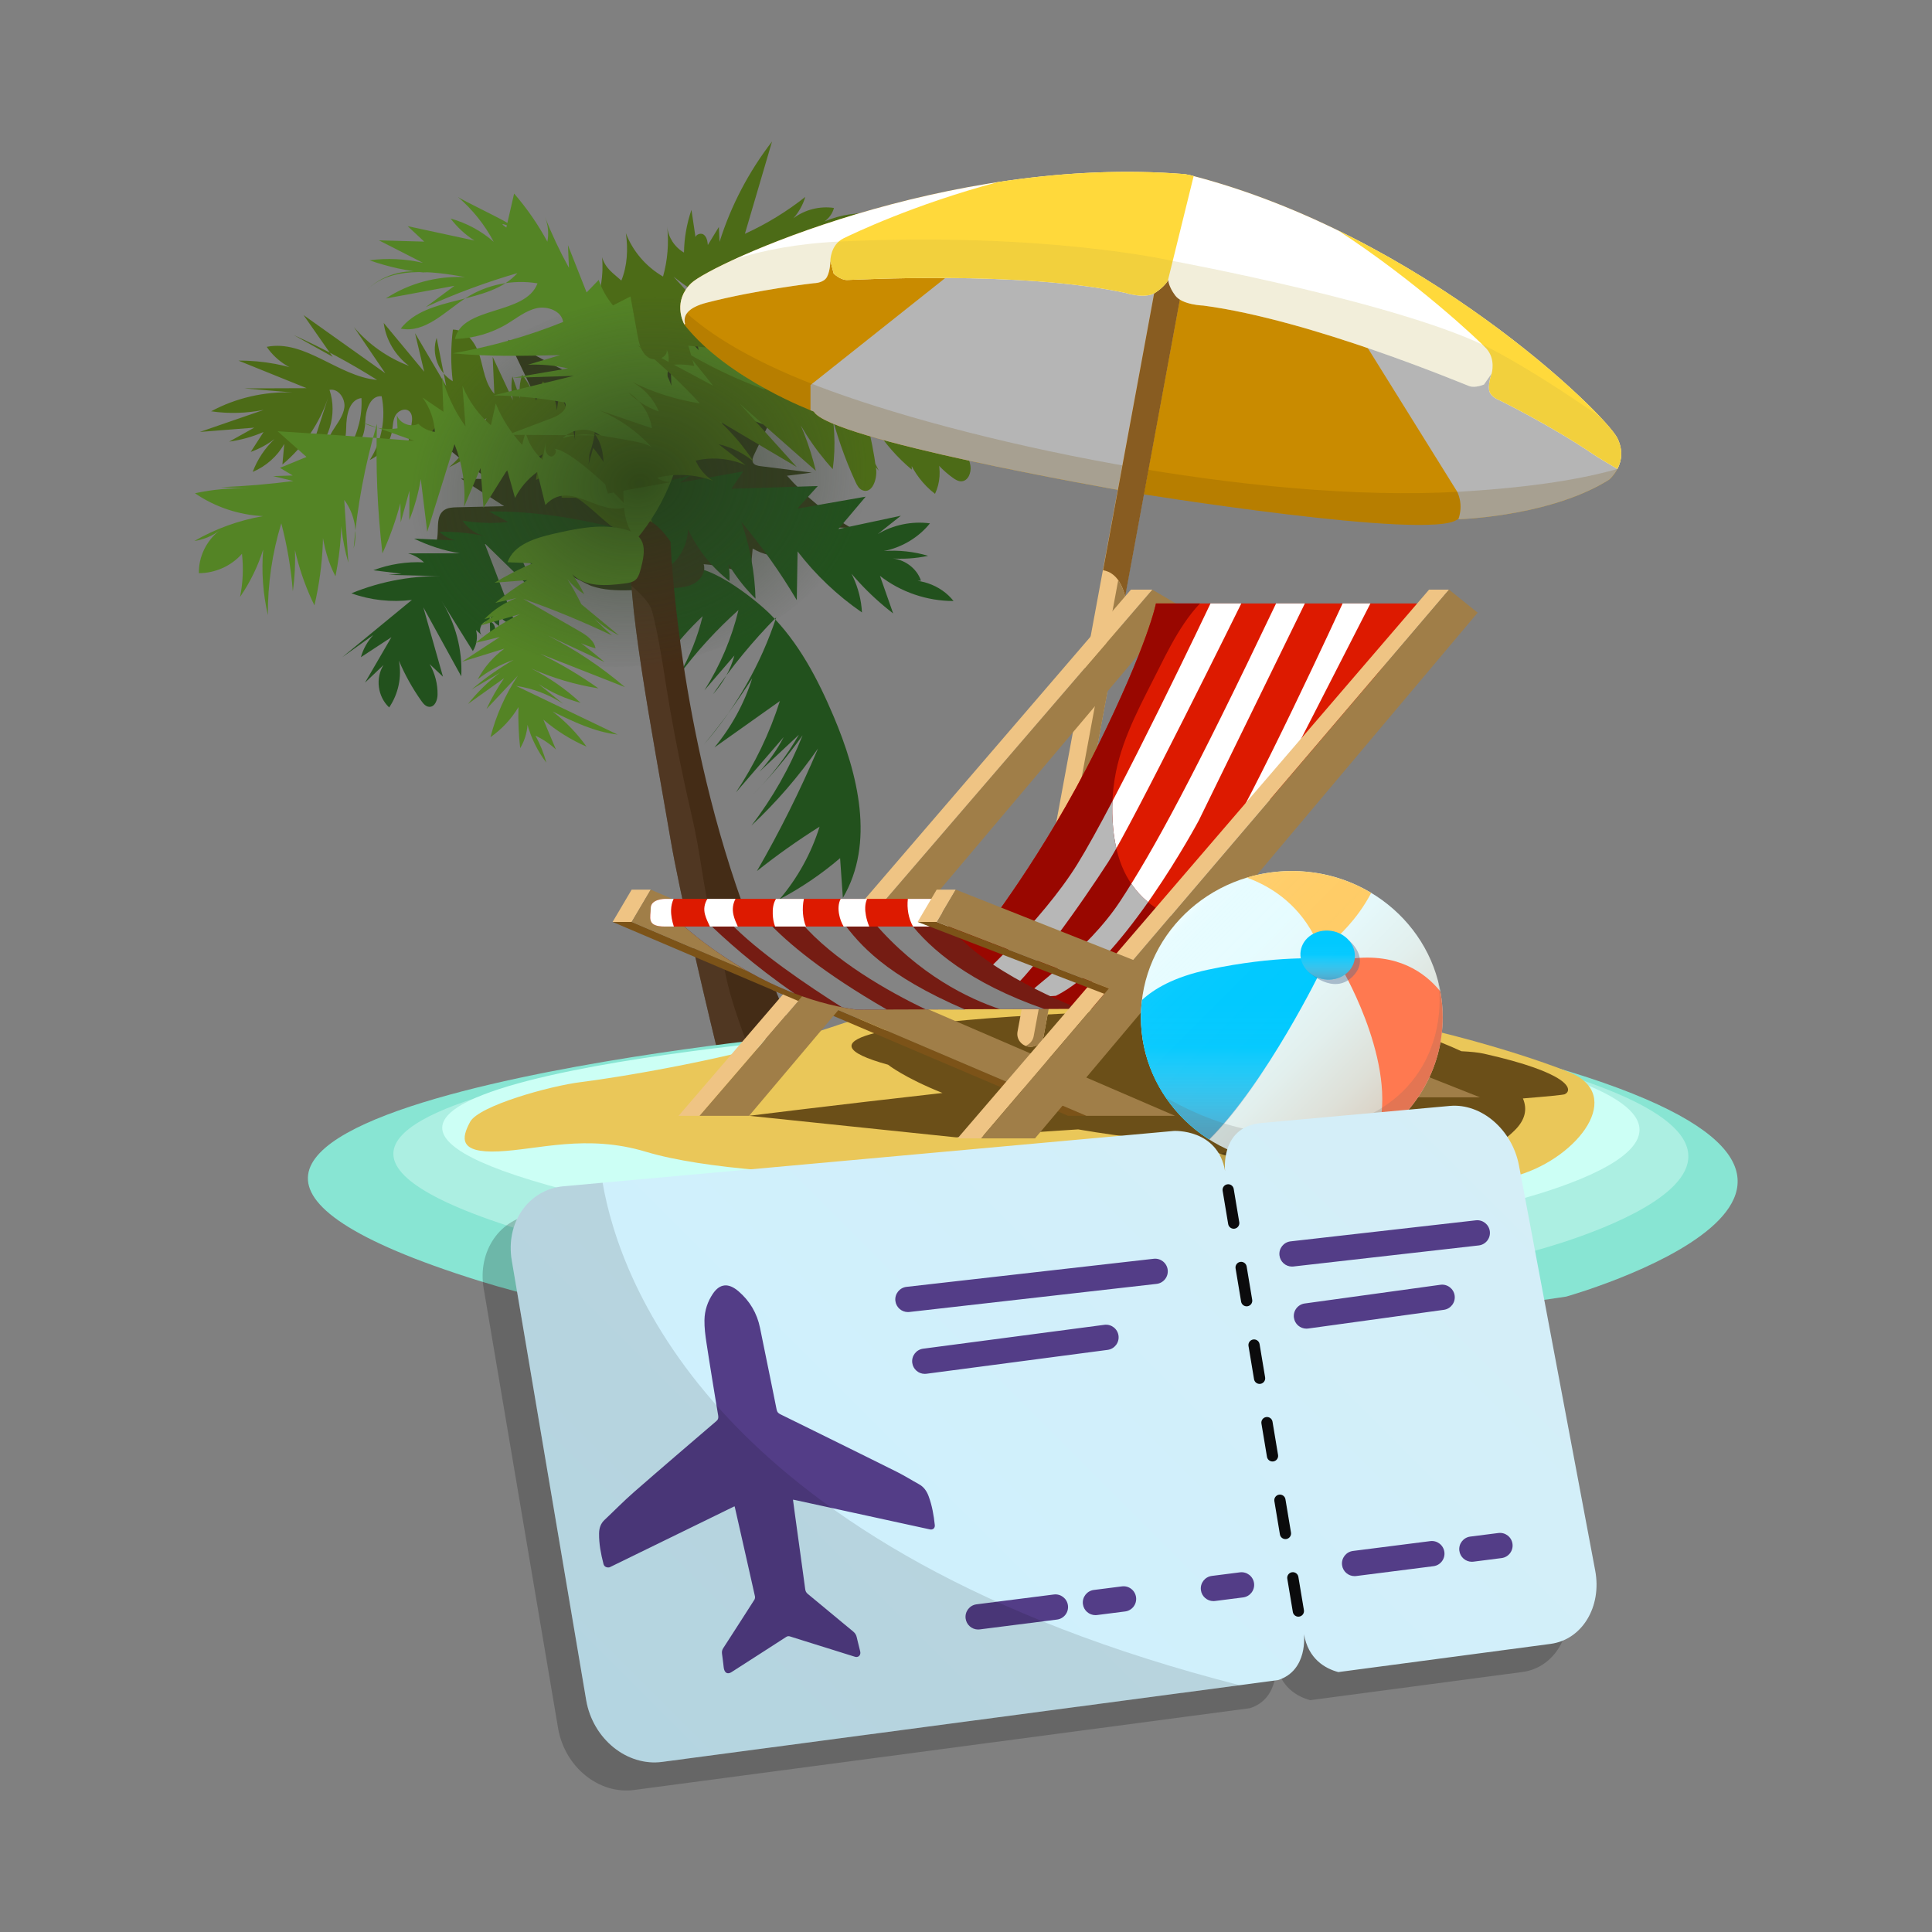 <?xml version="1.0" encoding="UTF-8"?><svg id="Layer_2" xmlns="http://www.w3.org/2000/svg" xmlns:xlink="http://www.w3.org/1999/xlink" viewBox="0 0 512 512"><rect x="0" y="0" width="512" height="512" fill="#808080" stroke="none"/><defs><style>.cls-1{fill:#b5b5b5;}.cls-1,.cls-2,.cls-3,.cls-4,.cls-5,.cls-6,.cls-7,.cls-8,.cls-9,.cls-10,.cls-11,.cls-12,.cls-13,.cls-14,.cls-15,.cls-16,.cls-17,.cls-18,.cls-19,.cls-20,.cls-21,.cls-22,.cls-23,.cls-24,.cls-25,.cls-26,.cls-27,.cls-28,.cls-29,.cls-30,.cls-31,.cls-32,.cls-33,.cls-34,.cls-35,.cls-36,.cls-37,.cls-38,.cls-39,.cls-40,.cls-41,.cls-42{stroke-width:0px;}.cls-2{fill:#b7b7b7;}.cls-3{fill:none;}.cls-4{fill:#5e4531;opacity:.46;}.cls-5{fill:#7c5318;}.cls-6{fill:#663a00;}.cls-7{fill:url(#linear-gradient);}.cls-8{fill:url(#radial-gradient);}.cls-9{fill:#ffd93b;}.cls-10{fill:#533d87;}.cls-11{fill:#bcaa44;}.cls-12{fill:#343b1d;}.cls-13{fill:#442c16;}.cls-14{fill:#ccfff5;}.cls-15{fill:#dd1a00;}.cls-16{fill:#4f688e;opacity:.4;}.cls-17{fill:#00c9ff;}.cls-18{fill:#990700;}.cls-19{fill:#686461;opacity:.18;}.cls-20{fill:#848484;}.cls-21{opacity:.12;}.cls-21,.cls-41{fill:#000;}.cls-22{fill:#0b0b0c;}.cls-23{fill:#548425;}.cls-24{fill:#a07e48;}.cls-25{fill:#c98b00;}.cls-26{fill:#4c6b17;}.cls-43,.cls-27{opacity:.2;}.cls-44{opacity:.75;}.cls-27{fill:#704b00;}.cls-28{fill:url(#linear-gradient-4);}.cls-29{fill:url(#linear-gradient-2);}.cls-30{fill:url(#linear-gradient-3);}.cls-31{fill:url(#linear-gradient-5);}.cls-32{fill:#88e5d3;}.cls-33{fill:#ff7950;}.cls-34{fill:#22511d;}.cls-35{fill:#fc6;}.cls-36{fill:#efc484;}.cls-37{fill:#751c13;}.cls-38{fill:#fff;}.cls-39{fill:#eac759;}.cls-40{fill:#acefe2;}.cls-41{isolation:isolate;opacity:.2;}.cls-42{fill:#3d2300;opacity:.73;}</style><radialGradient id="radial-gradient" cx=".427" cy="1243.874" fx=".427" fy="1243.874" r="61.044" gradientTransform="translate(132.255 -888.817) rotate(-1.218) scale(.998 .818) skewX(.695)" gradientUnits="userSpaceOnUse"><stop offset=".014" stop-color="#243819" stop-opacity=".7"/><stop offset="1" stop-color="#34422f" stop-opacity="0"/></radialGradient><linearGradient id="linear-gradient" x1="314.509" y1="241.723" x2="370.177" y2="297.391" gradientUnits="userSpaceOnUse"><stop offset=".245" stop-color="#e6fcff"/><stop offset=".424" stop-color="#e5f8fa"/><stop offset=".616" stop-color="#e2efed"/><stop offset=".813" stop-color="#dee0d8"/><stop offset="1" stop-color="#d9ccbd"/></linearGradient><linearGradient id="linear-gradient-2" x1="326.429" y1="301.938" x2="326.429" y2="253.958" gradientUnits="userSpaceOnUse"><stop offset="0" stop-color="#8691a8" stop-opacity=".6"/><stop offset=".507" stop-color="rgba(206,221,229,.176)" stop-opacity=".176"/><stop offset=".754" stop-color="#edfdff" stop-opacity="0"/></linearGradient><linearGradient id="linear-gradient-3" x1="351.84" y1="259.598" x2="351.84" y2="246.598" gradientTransform="translate(548.236 -133.268) rotate(81.215)" xlink:href="#linear-gradient-2"/><linearGradient id="linear-gradient-4" x1="314.509" y1="241.723" x2="370.177" y2="297.391" gradientUnits="userSpaceOnUse"><stop offset="0" stop-color="#fff" stop-opacity=".3"/><stop offset=".028" stop-color="rgba(253,254,255,.274)" stop-opacity=".274"/><stop offset=".154" stop-color="rgba(247,254,255,.174)" stop-opacity=".174"/><stop offset=".295" stop-color="rgba(242,253,255,.096)" stop-opacity=".096"/><stop offset=".456" stop-color="rgba(239,253,255,.042)" stop-opacity=".042"/><stop offset=".654" stop-color="rgba(237,253,255,.01)" stop-opacity=".01"/><stop offset="1" stop-color="#edfdff" stop-opacity="0"/></linearGradient><linearGradient id="linear-gradient-5" x1="176.971" y1="477.599" x2="376.679" y2="277.891" gradientUnits="userSpaceOnUse"><stop offset="0" stop-color="#ccf1ff"/><stop offset="1" stop-color="#d5eef7"/></linearGradient></defs><path class="cls-34" d="M203.991,162.648c7.678,7.595,12.728,17.3,16.9,27.131,6.54,15.412,11.014,33.698,2.477,48.164-.245-3.509-.489-7.018-.734-10.528-4.905,4.198-10.298,7.861-16.044,10.899,4.803-5.648,8.431-12.23,10.604-19.238-5.752,3.618-11.297,7.546-16.599,11.76,6.058-10.504,11.468-21.358,16.193-32.485-5.117,7.394-11.047,14.259-17.659,20.441,5.626-7.32,10.204-15.395,13.561-23.921-3.93,5.54-8.315,10.777-13.102,15.644,4.735-4.723,8.825-10.051,12.131-15.802-3.494,3.273-6.989,6.546-10.483,9.82,2.546-2.781,4.72-5.879,6.453-9.195-4.219,4.887-8.438,9.773-12.657,14.66,4.999-7.507,8.929-15.68,11.644-24.217-5.778,4.099-11.555,8.199-17.333,12.298,4.497-5.426,7.915-11.689,10.011-18.344-3.899,6.103-8.179,11.979-12.808,17.584,8.575-9.887,15.127-21.413,19.165-33.718-6.199,6.29-11.818,13.117-16.766,20.372,2.682-2.928,4.645-6.47,5.68-10.253-2.643,3.067-5.287,6.134-7.93,9.201,4.149-6.562,7.205-13.771,9.013-21.264-5.805,5.201-11.075,10.961-15.709,17.168,2.806-4.86,4.902-10.104,6.206-15.527-3.547,3.35-6.775,7.017-9.628,10.94,4.365-6.001-2.657-20.009,3.558-23.303,6.21-3.291,20.05,7.949,23.854,11.712Z"/><path class="cls-12" d="M140.525,151.926c1.25-1.669,2.059-3.645,2.328-5.691-1.955-.28-3.979-.104-5.851.509,2.262.068,4.497-1.319,5.379-3.338-3.643.364-7.287.729-10.93,1.093,1.929-.235,3.859-.47,5.788-.705-7.38.338-14.759.676-22.139,1.015,1.896-2.933-.274-7.788,2.711-9.69.959-.611,2.174-.658,3.321-.685,4.161-.1,8.322-.199,12.483-.299-3.822-2.436-7.645-4.872-11.467-7.307,2.474.045,4.948.09,7.422.135-7.819-5.067-14.9-11.201-20.969-18.163,11.867,1.689,20.439,16.146,32.141,13.596-1.01-1.238-2.019-2.476-3.029-3.714,3.55-3.797,1.984-9.76.215-14.588.686,1.397,2.669,2.021,4.071,1.281-2.444-5.114-4.889-10.228-7.333-15.342,6.875,4.15,14.011,7.896,21.355,11.209-1.268-2.777-2.536-5.555-3.803-8.332,5.629-1.589,8.195-9.287,4.587-13.763,2.758,5.307,5.516,10.614,8.274,15.921,3.08-2.79,6.445-5.284,10.029-7.435,1.131,2.809,2.262,5.618,3.394,8.427,3.96-4.667,8.798-8.633,14.205-11.645.862-.48,1.846-.951,2.81-.717s1.609,1.566.854,2.193c1.135-.359,2.271-.718,3.406-1.077-2.988,7.09-6.636,13.92-10.885,20.379,4.104-1.105,8.401-1.533,12.651-1.259-1.879,1.502-3.007,3.847-2.983,6.206,2,.166,3.999.331,5.999.497-1.571,3.288-3.143,6.576-4.714,9.865-.321.672-.641,1.471-.274,2.12.37.655,1.246.822,2.011.918,4.522.568,9.044,1.136,13.566,1.704-2.196.278-4.392.555-6.587.833,4.843,5.467,10.615,10.16,17.012,13.833-5.402-.169-10.803-.338-16.205-.507,2.632,1.54,1.623,5.931-1.15,7.219-2.773,1.288-6.119.29-8.75-1.252-.227,2.412-.454,4.824-.681,7.236-3.875-1.716-8.062-2.768-12.31-3.091.659,2.034-.811,4.254-2.759,5.246-1.948.992-4.24,1.057-6.44,1.101-6.431.127-14.415,1.534-20.435-.54-2.978-1.026-12.961-7.92-16.315-3.396Z"/><path class="cls-34" d="M176.598,150.322c.878-.205,1.591-.817,2.197-1.465,2.199-2.353,3.476-5.495,3.524-8.669,2.468,5.36,6.272,10.137,10.996,13.813.291-4.735-1.276-9.555-4.316-13.275,2.254,6.704,6.128,12.891,11.223,17.927-.194-6.907-1.464-13.786-3.753-20.33,5.463,6.508,10.38,13.446,14.687,20.723.07-4.307.139-8.613.209-12.92,4.769,6.211,10.55,11.693,17.063,16.179-.334-6.509-3.289-12.859-8.104-17.413,4.38,6.725,9.94,12.728,16.369,17.674-1.165-3.321-2.33-6.641-3.496-9.962,5.464,4.284,12.473,6.682,19.503,6.671-3.375-4.33-9.526-6.43-14.959-5.108,2.108-.094,4.216-.188,6.324-.282-1.11-3.366-4.577-5.867-8.225-5.934,3.381.279,6.805.058,10.118-.653-3.779-1.129-7.778-1.562-11.721-1.27,4.791-.946,9.203-3.597,12.207-7.334-4.773-.633-9.763.394-13.857,2.853,2.048-1.624,4.097-3.248,6.145-4.872-5.522,1.179-11.044,2.358-16.566,3.536,2.414-2.863,4.829-5.726,7.243-8.589-6.043,1.057-12.086,2.113-18.129,3.17,1.815-1.995,3.629-3.99,5.444-5.986-7.631.237-15.261.474-22.892.712,1.038-1.53,2.077-3.059,3.115-4.589-5.597.995-11.195,1.99-16.792,2.985,1.464-.981,2.927-1.961,4.391-2.942-5.023,3.365-18.037,2.521-20.155,8.393-1.716,4.759,3.634,12.732,7.287,5.471.157,2.479-.471,12.748,4.918,11.488Z"/><path class="cls-23" d="M179.178,115.531c2.666.601,5.331,1.201,7.997,1.802-1.348-1.733-2.695-3.465-4.043-5.198,2.722.622,5.564.746,8.332.364-1.042-2.611-2.8-4.951-5.046-6.714,7.946,3.936,16.294,7.11,24.882,9.459.816-1.215-.592-2.662-1.837-3.467-5.412-3.498-10.824-6.996-16.236-10.493,4.824,3.451,10.17,6.217,15.813,8.183-.572-4.089-2.169-8.04-4.616-11.419,5.778,3.084,12.172,5.078,18.722,5.84-3.229-3.418-6.457-6.836-9.686-10.253,5.216,2.292,10.432,4.584,15.648,6.876-3.189-2.39-6.379-4.779-9.568-7.169,5.241,3.37,11.543,5.169,17.833,5.089-2.677-2.047-6.121-3.133-9.529-3.003,3.088.985,6.6.645,9.427-.911-3.384-.765-6.769-1.531-10.153-2.296,3.329-.43,6.531-1.756,9.151-3.792-4.104-.799-8.437-.461-12.357.963,3.531-3.654,7.062-7.308,10.594-10.962-5.838.319-11.585,2.078-16.553,5.065,4.069-2.715,8.559-4.837,13.273-6.271-4.077,1.97-8.154,3.939-12.231,5.909,1.461-3.309,2.923-6.618,4.384-9.928-5.29-.201-10.608,2.34-13.661,6.528.926-1.566.79-3.661-.332-5.101-4.032,3.677-7.365,8.07-9.784,12.895-2.355-3.777-7.719-5.474-11.922-3.771.823,3.018,2.187,5.896,4.013,8.468-.635-4.126-4.021-7.728-8.203-8.726.552,3.103,1.104,6.206,1.656,9.309-2.597-2.849-5.195-5.698-7.792-8.546.188,5.998.376,11.996.564,17.994-1.164-3.756-3.776-7.074-7.208-9.155.593,6.128,1.186,12.256,1.779,18.384-1.131-1.898-2.263-3.796-3.394-5.694,2.072,3.476-.302,12.094,1.846,16.467-.275.522-.71,2.012-1.098,3.875,2.534-2.637,4.851-11.61,9.336-10.6Z"/><path class="cls-26" d="M165.865,61.796c1.806,4.764,5.344,8.894,9.845,11.492,1.209-4.307,1.582-8.833,1.094-13.271.24,2.815,1.954,5.474,4.459,6.921.058-3.84.729-7.672,1.979-11.316.381,2.565.761,5.129,1.142,7.694-.451-.942,1.161-1.763,2.042-1.172s1.06,1.759,1.161,2.793c.973-1.597,1.947-3.194,2.92-4.791.061,1.318.122,2.636.182,3.953,3.005-9.555,7.735-18.599,13.91-26.599-2.397,8.155-4.794,16.31-7.192,24.465,5.719-2.608,11.105-5.901,15.996-9.781-.612,2.08-1.695,4.029-3.148,5.67,2.994-2.287,6.985-3.306,10.754-2.745-.377,1.43-1.29,2.722-2.53,3.581,4.34-1.866,9.214-2.551,13.923-1.957-4.058,2.057-8.116,4.114-12.174,6.171,2.103.581,4.207,1.162,6.31,1.743.805,2.609,2.881,4.82,5.485,5.846-1.573-.897-3.619-.962-5.25-.167,3.279,1.84,6.557,3.68,9.836,5.521-2.621-1.5-5.242-3-7.863-4.501,1.825,4.371,3.651,8.741,5.476,13.112-8.402-4.598-15.885-10.764-21.918-18.058.27,1.908.54,3.816.811,5.724-2.51-.79-5.201-1.035-7.819-.713,1.154,1.933,2.307,3.866,3.461,5.799-3.067-1.54-6.134-3.08-9.202-4.62,5.612,5.883,11.61,11.42,17.945,16.567-7.206-5.555-14.413-11.11-21.619-16.665,2.75,4.705,5.5,9.41,8.25,14.114-9.326-2.774-18.086-7.318-25.637-13.3,3.269,3.612,6.538,7.224,9.807,10.837-2.381,1.92-2.595,5.854-.437,8.006-1.813-.177-3.627-.354-5.44-.531.522,1.797,1.044,3.594,1.565,5.391-4.448-.896-10.78-.632-11.477,3.716-5.568.742-10.902,3.063-15.171,6.603,1.369,6.745-.467,14.035-4.887,19.413,4.656-5.664-.236-25.125,1.349-32.652,1.921-9.122,6.688-15.999,5.747-25.912.981,3.111,2.987,4.227,5.113,6.168,1.598-3.906,1.813-8.359,1.2-12.549Z"/><path class="cls-26" d="M163.646,124.245c.393,1.399.206,2.944-.512,4.216-1.473-3.516-3.483-6.82-5.944-9.772l-1.23,4.454c.644-4.354-.237-8.906-2.465-12.738-.892,1.919-1.273,4.059-1.096,6.157-.731-4.311-2.136-8.514-4.152-12.422-.227,1.536-.454,3.071-.68,4.607-.187-2.89-1.549-5.693-3.728-7.675-.585,1.686-1.171,3.373-1.756,5.059-.851-2.439-2.102-4.747-3.693-6.81-.683,2.01-.874,4.175-.551,6.268-.683-1.945-1.366-3.89-2.049-5.835-.376,2.086-.328,4.244.142,6.313-1.788-3.828-3.576-7.656-5.364-11.484.146,3.264.293,6.528.439,9.793-2.441-2.66-2.818-6.471-3.831-9.892-1.013-3.42-3.475-7.088-7.149-7.14-.579,4.54-.593,9.146-.043,13.689-3.857-2.312-5.72-7.329-4.267-11.49.843,4.252,1.686,8.504,2.53,12.756-2.753-4.666-5.505-9.332-8.258-13.998.81,3.404,1.619,6.808,2.429,10.212-3.576-4.308-7.152-8.616-10.728-12.924.575,4.443,3.039,8.629,6.695,11.371-5.66-2.146-10.735-5.721-14.585-10.275,2.766,4.073,5.533,8.147,8.299,12.22-7.219-5.134-14.438-10.269-21.657-15.403,2.575,3.684,5.149,7.368,7.724,11.052-3.432-1.914-6.864-3.829-10.296-5.743,7.635,3.444,15.017,7.416,22.071,11.874-10.331-.929-19.095-10.795-29.256-8.766,2.629,3.902,7.04,6.631,11.801,7.3-6.087-2.452-12.688-3.7-19.28-3.644,6.021,2.431,12.042,4.863,18.062,7.294-5.523.02-11.046.039-16.569.059,4.258.358,8.516.715,12.775,1.073-7.465-.273-14.997,1.477-21.521,5,4.626.675,9.376.546,13.956-.38-5.648,1.949-11.296,3.899-16.944,5.848,4.807-.379,9.613-.758,14.42-1.138-2.215,1.236-4.431,2.471-6.646,3.707,3.138-.434,6.212-1.295,9.105-2.548-1.132,1.758-2.264,3.516-3.396,5.274,2.26-.812,4.39-1.964,6.289-3.401-2.559,2.434-4.545,5.431-5.765,8.697,3.532-1.489,6.526-4.147,8.363-7.425-.165,1.824-.33,3.648-.496,5.472,5.657-4.74,9.924-11.02,12.18-17.927-1.785,5.524-3.571,11.049-5.356,16.573,5.501-4.264,7.859-11.96,5.651-18.44,2.378-.441,4.25,2.338,3.947,4.665-.303,2.327-1.922,4.253-3.158,6.27-1.237,2.017-2.111,4.618-.89,6.643,3.337.033,4.519-4.246,4.533-7.478.013-3.232.735-7.48,4.04-7.927.253,4.522-.856,9.107-3.156,13.05,3.059.086,4.096-3.881,4.173-6.845.077-2.963,1.281-6.933,4.331-6.679,1.191,5.742.047,11.908-3.133,16.89,3.068-1.456,5.334-4.4,5.898-7.664.236-1.366.204-2.815.85-4.051s2.345-2.121,3.525-1.339c1.124.745,1.014,2.356.779,3.656-.571,3.155-1.143,6.31-1.714,9.465,4.413-3.966,8.239-8.544,11.324-13.552-.353,3.572-.705,7.144-1.058,10.716,3.778-2.777,7.555-5.553,11.333-8.33-2.428,4.9-5.812,9.353-9.921,13.056,4.826-2.569,9.651-5.139,14.477-7.708-.062,3.018-.125,6.036-.187,9.054,3.704-1.176,7.256-2.8,10.548-4.821-.998,2.148-1.612,4.462-1.807,6.81,1.349-.662,2.698-1.325,4.047-1.987-.346,1.19-.693,2.38-1.039,3.57,1.37-.419,2.739-.839,4.109-1.258-.116,1.46-.232,2.921-.348,4.381,1.209.004,2.418.008,3.627.013,1.451.005,8.148,6.729,9.953,7.765,3.228,1.853,7.947,4.683,11.476,3.634-.579-7.019-5.143-14.169-10.225-19.067Z"/><path class="cls-23" d="M144.536,133.833c-.72-2.913-1.44-5.827-2.16-8.74-2.493,1.795-4.532,4.177-5.889,6.883-.692-2.482-1.385-4.965-2.077-7.447-2.092,3.343-4.184,6.685-6.276,10.028-.265-3.499-.53-6.999-.796-10.498-1.455,3.422-2.91,6.843-4.365,10.265.46-5.629-.412-11.357-2.529-16.618-2.408,7.742-4.816,15.484-7.224,23.226-.571-4.661-1.143-9.321-1.714-13.982-.604,3.718-1.625,7.373-3.037,10.88.014-2.596.027-5.192.041-7.788-.772,2.794-1.543,5.588-2.315,8.381-.031-1.686-.061-3.373-.092-5.059-1.206,4.546-2.798,8.996-4.756,13.29-1.334-11.405-1.816-22.903-1.439-34.375-3.18,10.793-5.258,21.89-6.195,33.077,1.183-4.366.245-9.225-2.488-12.882.365,5.549.73,11.097,1.094,16.646-1.731-5.877-2.406-12.044-1.985-18.142.484,7.272.001,14.603-1.432,21.757-4.007-7.639-4.266-16.552-4.223-25.12,1.617,10.897,1.157,22.081-1.351,32.819-4.055-8.283-6.357-17.366-6.724-26.526,1.718,7.456,2.058,15.207.998,22.777-.481-6.07-1.506-12.099-3.059-17.998-2.412,7.881-3.614,16.108-3.555,24.327-1.304-5.692-1.723-11.573-1.24-17.384-1.402,4.447-3.474,8.694-6.131,12.567.763-3.758.934-7.629.507-11.437-2.794,3.207-7.087,5.139-11.42,5.138-.096-4.289,1.963-8.576,5.412-11.268-1.909,1.445-4.212,2.398-6.611,2.736,5.596-3.23,11.798-5.472,18.21-6.585-6.445-.311-12.785-2.441-18.044-6.063,4.695-1.007,9.52-1.443,14.326-1.295-2.503-.103-5.006-.205-7.509-.308,6.446-.259,12.88-.805,19.274-1.635-1.794-.434-3.588-.868-5.382-1.302,1.736-.056,3.473-.112,5.209-.168-1.136-.674-2.273-1.347-3.409-2.021,2.35-.964,4.7-1.929,7.05-2.893-2.552-2.269-5.104-4.538-7.656-6.807,12.082.75,24.157,1.6,36.224,2.549-4.565-1.623-9.13-3.246-13.695-4.869,2.795,1.473,6.095,2.028,9.239,1.554-.056-1.172-.113-2.345-.169-3.517.685,2.178,3.619,3.365,5.7,2.308,1.145,1.168,2.717,1.936,4.368,2.133-.172-3.254-1.326-6.454-3.284-9.105,1.851,1.26,3.701,2.519,5.552,3.779l-.351-9.113c1.28,4.633,3.387,9.051,6.201,12.998-.265-3.585-.529-7.169-.794-10.754,1.614,3.988,4.218,7.597,7.53,10.437.429-1.914.858-3.828,1.287-5.741,1.636,4.01,4.016,7.734,6.993,10.94.298-1.138.596-2.276.893-3.413.695,2.832,2.297,5.448,4.53,7.396.267-1.558.534-3.115.802-4.673-.175,1.367-.159,3.099,1.121,3.701,1.28.602,2.344-2.105.933-1.924,3.92-.503,17.335,12.464,19.537,15.377-7.633,2.661-15.165-7.524-21.656-.521Z"/><path class="cls-13" d="M177.699,143.574s1.827,50.482,20.729,100.47c18.902,49.988,38.658,91.795,38.658,91.795,0,0-11.521,5.9-32.723,0,0,0-21.947-85.725-26.663-113.402-4.716-27.677-12.252-65.981-10.302-78.864,1.95-12.883,10.302,0,10.302,0Z"/><path class="cls-4" d="M203.062,297.643c-.491-3.81-1.06-7.589-2.042-11.313-.892-3.383-2.018-6.701-3.184-10.002-2.387-6.759-4.918-13.513-5.998-20.612-.294-1.936-.585-3.871-.877-5.806-.779-1.778-1.485-3.587-2.059-5.453-1.413-4.594-2.171-9.365-2.917-14.094-.753-4.775-1.573-9.504-2.671-14.217-2.162-9.288-4.06-18.63-5.715-28.015-1.405-7.967-2.393-16.046-4.225-23.937-.179-.771-.37-1.539-.59-2.3-.238-.818-.593-1.475-1.098-2.174-1.094-1.514-2.469-2.812-3.86-4.067-.161-.146-.322-.291-.483-.437,1.247,17.399,6.663,45.563,10.354,67.221,4.716,27.677,26.663,113.402,26.663,113.402.695.194,1.374.367,2.048.536-1.17-12.906-1.69-25.869-3.348-38.732Z"/><path class="cls-34" d="M129.593,135.537c1.689.933,3.378,1.865,5.067,2.798-4.002.407-8.06.289-12.029-.352,1.308,2.079,3.524,3.603,5.982,4.114-3.992-.851-8.088-1.244-12.175-1.167,1.163,1.078,2.605,1.872,4.157,2.286-3.618-.16-7.237-.319-10.855-.479,3.817,1.877,7.926,3.196,12.145,3.898-4.583.004-9.166.007-13.749.011,1.585.435,3.054,1.263,4.226,2.384-4.562-.237-9.174.483-13.427,2.097,2.495.306,4.99.612,7.485.918l-3.46.303c5.273.128,10.546.257,15.819.385-8.755-.371-17.591,1.179-25.655,4.5,5.093,1.83,10.65,2.436,16.036,1.748-6.157,5.066-12.314,10.132-18.471,15.199,2.748-1.964,5.495-3.928,8.243-5.892-1.548,1.676-2.685,3.707-3.289,5.878,2.696-1.767,5.392-3.534,8.088-5.301-2.336,4.017-4.671,8.033-7.007,12.05,1.639-1.56,3.278-3.12,4.917-4.68-2.21,3.481-1.553,8.419,1.496,11.243,2.451-3.61,3.396-8.15,2.581-12.397,1.586,3.747,3.584,7.33,5.948,10.67.519.734,1.186,1.527,2.103,1.564,1.478.059,2.159-1.77,2.188-3.202.056-2.824-.675-5.658-2.095-8.125,1.177,1.113,2.354,2.227,3.531,3.34-1.735-6.127-3.47-12.254-5.205-18.381,3.351,6.096,6.702,12.193,10.053,18.289.351-6.967-1.495-14.024-5.229-19.989,2.765,4.429,5.53,8.859,8.295,13.288,1.042-1.642,1.354-3.702.841-5.564.636.563,1.272,1.126,1.908,1.689-1.742-1.048-.549-4.297,1.485-4.044s2.342,3.688.383,4.276c-.047-1.855-.094-3.709-.141-5.564.619,1.017,1.474,1.899,2.484,2.561.033-1.046.065-2.092.098-3.138.516,1.66,2.43,2.788,4.19,2.468-2.711-7.085-5.423-14.17-8.134-21.255,5.322,5.195,10.643,10.391,15.965,15.586-2.68-3.99-4.913-8.262-6.646-12.716,3.858,3.61,8.201,6.733,12.885,9.265-.824-2.299-1.648-4.599-2.472-6.898.716,1.871,2.831,3.139,4.879,2.925-.588-1.916-1.482-3.744-2.638-5.399.226.66,1.245.133,1.679-.422,2.755-3.516,6.951-5.609,11.338-6.379-11.148-2.713-22.283-4.516-33.817-4.39Z"/><path class="cls-23" d="M146.666,141.471c-4.903,1.119-10.57,2.895-12.151,7.527,2.211.092,4.422.184,6.633.275-3.48,1.493-6.855,3.215-10.095,5.149,2.896-.228,5.791-.455,8.687-.683-2.986,1.786-5.824,3.804-8.476,6.029,1.88-.43,3.759-.859,5.639-1.289-3.221,1.208-6.153,3.131-8.508,5.579,1.952-.461,3.827-1.224,5.531-2.254-2.401.95-4.636,2.291-6.583,3.95,3.497-.999,6.993-1.998,10.49-2.998-4.238,2.045-8.21,4.608-11.789,7.61,2.136-.516,4.272-1.033,6.408-1.549-3.327,2.18-6.653,4.359-9.98,6.539,3.738-1.157,7.477-2.314,11.215-3.472-2.958,2.148-5.4,4.959-7.081,8.148,2.823-2.223,6.044-3.972,9.476-5.144-3.931,2.263-7.642,4.883-11.07,7.815,2.491-1.479,4.982-2.958,7.473-4.437-3.155,2.412-6.002,5.202-8.456,8.285,3.194-2.28,6.388-4.559,9.582-6.839-1.798,2.588-3.365,5.326-4.678,8.174,2.771-2.947,5.541-5.893,8.312-8.84-3.32,5.003-5.785,10.537-7.264,16.309,3.016-2.11,5.561-4.847,7.415-7.971-.102,3.635.051,7.277.457,10.893,1.129-1.883,1.801-4.021,1.948-6.194,1,3.607,2.702,7.031,4.99,10.038-.667-2.486-1.638-4.896-2.887-7.162,1.991.938,3.829,2.18,5.426,3.665-1.112-2.641-2.224-5.282-3.335-7.924,3.414,2.936,7.292,5.365,11.458,7.174-2.501-3.514-5.544-6.665-8.997-9.317,5.482,2.689,11.11,5.423,17.214,6.106-8.971-4.301-17.943-8.601-26.914-12.902,4.456.659,8.755,2.295,12.481,4.751-2.174-1.752-4.349-3.504-6.523-5.256,3.391,2.248,7.173,3.943,11.137,4.991-3.88-3.623-8.302-6.7-13.085-9.106,5.658,2.534,11.675,4.317,17.83,5.281-4.872-3.462-10.043-6.529-15.441-9.16,7.488,2.943,14.976,5.885,22.463,8.828-6.199-5.317-13.06-9.908-20.387-13.644,4.993,2.335,9.986,4.671,14.98,7.006-4.865-4.119-9.965-7.978-15.27-11.553,3.391,3.76,7.921,6.544,12.878,7.912-.354-2.157-2.49-3.54-4.43-4.654-4.894-2.813-9.789-5.626-14.683-8.439,8.001,2.814,15.844,6.047,23.484,9.681-2.742-2.406-5.315-4.992-7.695-7.735,2.516,3.225,5.802,5.884,9.526,7.708-4.977-4.123-9.955-8.246-14.932-12.369,1.319,1.842,3.092,3.376,5.129,4.438-1.149-2.386-2.435-4.709-3.85-6.957,1.272,1.546,2.787,2.905,4.476,4.015-.904-1.86-1.974-3.645-3.194-5.328,3.372,3.479,9.086,3.092,13.967,2.44.982-.131,2.024-.288,2.77-.92.674-.57.989-1.433,1.231-2.267,1.82-6.298,1.705-10.071-5.315-11.438-5.834-1.136-11.951.182-17.634,1.48Z"/><path class="cls-23" d="M165.218,131.182c-.049-3.503-.097-7.005-.146-10.508-1.07.222-2.14.444-3.209.665.163-2.896-1.71-5.798-4.469-6.925-2.759-1.127-6.212-.401-8.241,1.733,2.758-.951,5.764-1.221,8.656-.777-7.747-.047-15.495-.093-23.242-.14,4.009-1.522,8.017-3.044,12.026-4.566,1.829-.694,4.057-2.336,3.106-4.001-6.235-1.142-12.57-1.773-18.915-1.884,7.082-1.721,14.164-3.443,21.246-5.164-5.37.168-10.74.336-16.11.504,4.874-.829,9.749-1.658,14.623-2.487-3.48-.794-7.073-1.122-10.644-.973,2.857-.851,5.714-1.702,8.571-2.553-9.499.223-19.027.445-28.481-.475,10.021-1.73,19.847-4.52,29.246-8.304-.374-2.861-4.063-4.286-6.969-3.658-2.906.628-5.268,2.592-7.794,4.119-4.154,2.511-9.011,3.921-13.906,4.036,1.949-8.822,18.75-6.234,21.875-14.732-6.522-1.098-13.459.316-18.972,3.865-5.506,3.546-10.789,9.424-17.265,8.131,7.04-9.047,23.248-6.14,30.902-14.707-8.302,2.412-16.42,5.421-24.263,8.993,2.531-1.877,5.062-3.754,7.594-5.63-6.071,1.123-12.142,2.246-18.213,3.369,6.124-4.034,13.634-6.058,21.03-5.668-9.131-1.714-20.059-2.904-26.36,3.722,4.028-4.247,10.488-6.177,16.286-4.864-5.21-.457-10.358-1.579-15.268-3.329,4.707-.613,9.53-.384,14.153.672-3.886-1.984-7.772-3.967-11.658-5.951,4.005.113,8.01.225,12.014.338-1.462-1.365-2.924-2.731-4.386-4.096,5.897,1.27,11.793,2.541,17.69,3.811-2.437-1.556-4.583-3.539-6.301-5.824,4.224,1.172,8.162,3.298,11.412,6.161-2.357-4.485-5.59-8.536-9.477-11.875,1.212.88,11.743,5.907,12.955,6.788,3.533,2.566-3.719-1.194-.136,1.305.688-3.002,1.375-6.004,2.063-9.007,3.402,3.926,6.362,8.211,8.813,12.754.432-2.208.194-4.536-.677-6.619,1.839,4.643,3.977,9.176,6.398,13.561-.089-2.002-.179-4.004-.268-6.006,1.649,4.171,3.298,8.341,4.947,12.512,1.068-1.104,2.135-2.207,3.203-3.311.837,2.444,2.127,4.741,3.79,6.75,1.543-.788,3.086-1.576,4.629-2.364.623,3.416,1.247,6.833,1.87,10.249.393,2.155.919,4.526,2.742,5.82s5.211.285,5.018-1.895c1.558,3.009-1.249,7.451,1.353,9.683.761.653,1.829.901,2.57,1.575,1.099.999,1.201,2.632,1.171,4.092-.261,12.6-4.973,25.074-13.168,34.863-2.938-3.53-3.348-7.246-3.411-11.78Z"/><path class="cls-26" d="M172.839,118.671c-3.828-4.243-8.63-7.657-13.958-9.921,4.633,1.581,9.265,3.163,13.898,4.744-.567-3.824-2.904-7.369-6.247-9.478,2.244,2.251,5.031,3.992,8.075,5.042-1.343-3.257-3.848-6.052-6.989-7.797,5.591,2.776,11.641,4.685,17.848,5.631-5.074-5.512-10.579-10.652-16.453-15.36,6.658,3.563,13.315,7.127,19.973,10.69-2.341-2.918-4.683-5.837-7.024-8.755,6.569,3.877,13.511,7.159,20.707,9.791-1.566-4.677-3.133-9.354-4.699-14.03,3.844,3.005,7.688,6.01,11.531,9.015-2.429-4.935-5.717-9.473-9.684-13.363,5.732,4.018,11.863,7.502,18.281,10.386-.736-2.927-.684-6.037.149-8.94,2.039,3.162,3.507,6.669,4.319,10.313,4.13-5.279,9.385-9.729,15.338-12.988-1.86,3.343-3.72,6.686-5.581,10.029,6.085-3.076,12.305-5.9,18.639-8.461-2.529,3.193-5.674,5.926-9.225,8.016-.4-1.092,2.079-.488,1.627.584s-1.92,1.2-3.096,1.407-2.557,1.22-2.014,2.252c2.32.071,4.64.143,6.96.214-3.413.67-6.691,1.983-9.596,3.844,6.526-.059,13.053-.118,19.579-.177-3.42.812-6.84,1.625-10.26,2.437,1.324-.724,2.952-.907,4.412-.494-.031-.752-1.479-.276-1.323.462s1.042,1.058,1.799,1.228c5.569,1.248,11.372,1.281,16.936,2.552s11.189,4.139,13.592,9.162c-8.924-4.857-18.811-8.047-28.96-9.344,1.605,4.749,4.153,9.196,7.464,13.028-4.021-3.053-8.451-5.599-13.145-7.554,5.017,2.256,10.69,5.326,11.471,10.629.261,1.773-.611,4.072-2.46,4.089-.814.008-1.547-.452-2.2-.923-4.469-3.219-7.859-7.822-9.546-12.962,5.466,3.687,7.608,11.346,4.81,17.201-6.275-4.795-9.675-12.891-8.638-20.566,1.669,4.531,2.515,9.344,2.487,14.155-7.499-6.245-12.971-14.741-15.463-24.01,2.892,7.688,4.908,15.685,5.998,23.799.362,2.694-1.035,6.724-3.623,5.675-.931-.378-1.432-1.341-1.843-2.234-2.861-6.221-5.114-12.703-6.719-19.333,5.503,4.436,9.951,10.091,12.908,16.406-5.095-5.916-9.517-12.374-13.163-19.22,1.476,6.14,1.802,12.538.957,18.788-5.167-5.662-9.324-12.187-12.232-19.199,3.484,6.167,6.098,12.795,7.747,19.641-6.763-5.967-13.525-11.935-20.288-17.902,5.078,5.629,10.156,11.258,15.234,16.888-6.787-4.013-13.575-8.027-20.362-12.04,3.407,3.184,6.42,6.764,8.954,10.637-2.66-2.234-5.881-3.839-9.305-4.636,2.389,1.855,4.777,3.71,7.166,5.565-4.112-1.813-8.857-2.246-13.246-1.207.952,2.154,2.56,4.031,4.569,5.336-4.684-1.737-9.929-2.024-14.785-.807,1.405,1.073,3.368,1.422,5.073.901-6.033,1.084-12.067,2.172-18.094,3.277-2.138-5.192.236-10.804-3.526-15.808,2.859.998,13.586,1.859,15.242,3.694Z"/><ellipse class="cls-8" cx="169.348" cy="127.721" rx="62.879" ry="48.272" transform="translate(-23.013 38.342) rotate(-12.102)"/><path class="cls-32" d="M206.209,275.008s-215.716,21.655-79.514,64.339c105.885,33.183,288.377,4.262,288.377,4.262,0,0,101.523-28.596,1.014-59.567-71.865-22.144-209.877-9.034-209.877-9.034Z"/><path class="cls-40" d="M217.118,275.11s-195.382,17.823-72.019,52.954c95.904,27.311,261.194,3.508,261.194,3.508,0,0,91.953-23.536.918-49.026-65.091-18.226-190.093-7.435-190.093-7.435Z"/><path class="cls-14" d="M221.549,274.464s-180.641,14.193-66.585,42.167c88.668,21.748,241.488,2.793,241.488,2.793,0,0,85.016-18.742.849-39.04-60.18-14.513-175.751-5.921-175.751-5.921Z"/><path class="cls-39" d="M124.591,297.302c-2.316,4.274-3.109,8.313,7.515,7.83,10.624-.482,23.279-4.647,39.033.089,15.754,4.736,43.668,6.183,62.834,6.183s55.112-2.895,77.114,0c22.002,2.895,75.506,4.825,91.394,0,15.889-4.825,28.281-21.285,13.328-27.288-14.953-6.003-53.786-17.582-82.721-17.582s-84.022-4.101-110.54,4.945c-26.518,9.046-60.319,14.281-68.546,15.282s-27.095,6.266-29.411,10.54Z"/><path class="cls-42" d="M393.258,279.239c-1.423-.319-3.439-.532-5.965-.653-13.384-6.199-31.098-10.599-38.993-11.153-15.442-1.084-161.009,1.47-112.951,14.731,0,0,4.185,3.382,14.42,7.484-29.275,3.301-51.25,6.049-51.25,6.049l54.865,5.714s13.334-.861,32.334-2.112c5.788,1.001,12.138,1.902,19.129,2.638,5.19.547,10.145,1.111,14.895,1.67,1.497,3.079,17.071,5.5,36.076,5.5,5.396,0,10.512-.197,15.113-.547,13.626.116,23.547-2.128,30.518-9.053,2.835-2.816,3.32-5.653,2.139-8.412,6.654-.542,10.746-.94,11.11-1.121,2.365-1.175,1.168-5.666-21.438-10.735Z"/><path class="cls-25" d="M428.627,116.12c-3.197-6.517-51.918-53.991-113.24-69.708l-1.385-.267c-63.214-5.102-125.55,23.807-130.818,28.909-5.268,5.102-1.756,11.053-1.756,11.053,11.414,14.454,34.241,22.957,34.241,22.957,4.39,7.652,83.407,21.256,83.407,21.256l1.233.241s79.154,12.837,85.939,7.053c0,0,24.45-.599,40.207-10.512,0,0,5.369-4.467,2.172-10.984Z"/><path class="cls-1" d="M310.49,69.102l-44.113-8.036-51.586,40.978v6.677c.56.224.878.344.878.344,4.241,7.393,78.125,20.339,83.133,21.209l11.688-61.171Z"/><path class="cls-1" d="M346.487,66.551l39.664,63.722s1.812,3.248.325,7.335c2.446-.087,25.088-1.137,39.978-10.504,0,0,3.192-2.66,3.185-6.867l-83.152-53.685Z"/><path class="cls-27" d="M386.248,137.615s24.45-.599,40.207-10.512c0,0,1.234-1.029,2.166-2.817-8.79,2.511-21.844,4.819-41.226,5.986-55.669,3.353-133.095-13.557-170.848-28.011-20.053-7.678-30.693-15.355-36.262-20.867-.045,2.693,1.143,4.712,1.143,4.712,11.414,14.454,34.241,22.957,34.241,22.957,4.39,7.652,83.407,21.256,83.407,21.256l1.233.241s79.154,12.837,85.939,7.053Z"/><path class="cls-36" d="M273.114,277.416c-.206,0-.415-.018-.625-.054-1.909-.332-3.178-2.1-2.836-3.949l40.893-221.067c.343-1.848,2.165-3.079,4.078-2.746,1.909.332,3.178,2.099,2.836,3.949l-40.893,221.067c-.305,1.646-1.785,2.801-3.453,2.801Z"/><g class="cls-44"><path class="cls-6" d="M314.623,49.6c-1.913-.333-3.735.898-4.078,2.746l-18.221,98.77c.469.084.931.212,1.38.411,2.578,1.141,3.797,3.88,4.474,6.506l19.28-104.485c.342-1.849-.928-3.617-2.836-3.949Z"/></g><path class="cls-24" d="M313.776,49.563c-.118.008-.234.022-.349.042.115-.019.231-.035.349-.042Z"/><path class="cls-24" d="M314.623,49.6c-.208-.036-.413-.047-.617-.046.204,0,.409.01.617.046Z"/><path class="cls-24" d="M296.336,153.768l-22.403,120.847c-.222,1.195-1.066,2.124-2.148,2.547.223.088.458.157.704.199.21.036.419.054.625.054,1.668,0,3.147-1.155,3.453-2.801l21.612-116.581c-.385-1.494-.957-3.014-1.843-4.265Z"/><polygon class="cls-24" points="312.703 49.797 312.694 49.8 312.694 49.8 312.703 49.797"/><path class="cls-38" d="M428.626,124.276s0,0,0,0c1.009-1.94,1.661-4.77,0-8.156-3.197-6.517-51.918-53.991-113.24-69.708l-1.385-.267c-63.214-5.102-125.55,23.807-130.818,28.909-4.812,4.66-2.299,10.027-1.828,10.921.067-.049.13-.101.198-.148-.567-2.126.556-4.286,5.808-5.635,13.381-3.437,28.306-5.138,28.306-5.138,0,0,2.634,0,3.512-1.701s.878-4.251.878-4.251l.878,3.401s1.756,1.701,3.512,1.701,45.655-2.551,73.75,3.401c0,0,5.268,1.701,7.902,0,2.634-1.701,3.512-3.401,3.512-3.401,0,0,0,1.674,1.871,4.147,1.87,2.473,7.421,2.629,7.421,2.629,28.496,3.758,68.818,20.759,70.467,21.343,1.649.584,3.901-.429,3.901-.429l2.031-2.902s-.905,2.395-.684,4.285c.221,1.889,2.695,2.765,2.695,2.765,0,0,13.414,6.563,24.761,14.243,2.18,1.475,4.633,2.805,6.551,3.989,0,0,0,.001-.001.002Z"/><polygon class="cls-9" points="428.628 124.274 428.628 124.274 428.627 124.274 428.628 124.274"/><polygon class="cls-9" points="428.627 124.276 428.627 124.274 428.626 124.276 428.627 124.276"/><path class="cls-9" d="M428.628,124.274c1.009-1.94,1.66-4.77,0-8.154-2.476-5.046-32.256-34.652-74.043-55.054,20.714,13.477,37.339,29.158,39.276,31.262,2.596,2.82,1.444,6.664,1.444,6.664,0,0-.905,2.395-.684,4.285.221,1.889,2.695,2.765,2.695,2.765,0,0,13.414,6.563,24.761,14.243,2.18,1.475,4.633,2.805,6.551,3.989Z"/><path class="cls-9" d="M315.387,46.412l-1.385-.267c-16.963-1.369-33.861-.287-49.611,2.125-22.379,5.958-38.443,13.729-40.82,14.88-3.512,1.701-3.512,5.952-3.512,5.952l.878,3.401s1.756,1.701,3.512,1.701,45.655-2.551,73.75,3.401c0,0,5.268,1.701,7.902,0,2.096-1.353,3.069-2.692,3.383-3.188l6.847-27.755c-.315-.083-.628-.169-.943-.25Z"/><g class="cls-43"><polygon class="cls-11" points="428.627 124.276 428.627 124.274 428.626 124.276 428.627 124.276"/><polygon class="cls-11" points="428.628 124.274 428.628 124.274 428.627 124.274 428.628 124.274"/><path class="cls-11" d="M310.49,69.102s-33.363-7.652-87.797-5.102c-11.29.529-20.573,2.304-28.204,4.782-6.162,2.84-10.137,5.141-11.305,6.272-4.812,4.66-2.299,10.027-1.828,10.921.067-.049.13-.101.198-.148-.567-2.126.556-4.286,5.808-5.635,13.381-3.437,28.306-5.138,28.306-5.138,0,0,2.634,0,3.512-1.701s.878-4.251.878-4.251l.878,3.401s1.756,1.701,3.512,1.701,45.655-2.551,73.75,3.401c0,0,5.268,1.701,7.902,0,2.634-1.701,3.512-3.401,3.512-3.401,0,0,0,1.674,1.871,4.147,1.87,2.473,7.421,2.629,7.421,2.629,28.496,3.758,68.818,20.759,70.467,21.343,1.649.584,3.901-.429,3.901-.429l2.031-2.902s-.905,2.395-.684,4.285c.221,1.889,2.695,2.765,2.695,2.765,0,0,13.414,6.563,24.761,14.243,2.18,1.475,4.633,2.805,6.551,3.989,1.009-1.94,1.66-4.77,0-8.154-.489-.996-2.047-2.954-4.546-5.605-8.945-6.226-19.227-12.923-28.513-17.845-22.914-12.143-85.077-23.568-85.077-23.568Z"/></g><polygon class="cls-5" points="162.347 244.324 283.038 295.698 287.882 295.698 167.399 244.324 162.347 244.324"/><polygon class="cls-24" points="305.377 156.256 185.358 295.698 198.518 295.698 312.65 160.537 305.377 156.256"/><polygon class="cls-36" points="299.718 156.256 305.377 156.256 185.358 295.698 179.831 295.698 299.718 156.256"/><path class="cls-15" d="M306.334,159.925h73.123l-82.82,107.639s-18.091,1.223-33.247-8.562c-15.157-9.785-16.42-15.901-16.42-15.901l13.262,4.281s16.42-20.794,30.313-48.927c13.894-28.133,15.788-38.53,15.788-38.53Z"/><path class="cls-38" d="M320.799,159.925h8.159s-28.939,58.712-35.255,68.498c-6.315,9.785-21.472,31.803-29.05,36.695-7.578,4.893-6.947-4.281-6.947-4.281,0,0,18.314-16.513,27.787-31.803,10.757-17.362,35.305-69.109,35.305-69.109Z"/><path class="cls-38" d="M338.17,159.925h7.633l-28.101,57.489s-20.209,37.918-37.891,46.481c0,0-6.879.612-6.913-.612s15.123-11.009,23.964-24.464c8.841-13.455,19.466-33.026,41.309-78.895Z"/><path class="cls-38" d="M355.805,159.925h7.37l-37.263,72.779s-23.998,28.133-26.524,28.133-5.052-3.67-5.052-3.67c0,0,18.639-16.308,28.419-31.191,8.841-13.455,33.051-66.051,33.051-66.051Z"/><path class="cls-18" d="M305.164,239.804c-3.117-2.333-5.585-5.378-7.226-8.845-1.729-3.652-2.587-7.613-2.954-11.6-.454-4.927-.229-9.916.75-14.773,1.978-9.818,7.015-18.653,11.459-27.572,2.025-4.065,4.111-8.124,6.68-11.898,1.236-1.817,2.597-3.587,4.133-5.191h-11.672s-1.895,10.397-15.788,38.53c-13.894,28.133-30.313,48.927-30.313,48.927l-13.262-4.281s1.263,6.116,16.42,15.901c15.157,9.785,33.247,8.562,33.247,8.562l17.756-23.077c-3.292-1.131-6.483-2.629-9.23-4.684Z"/><path class="cls-2" d="M294.985,219.359c-.216-2.344-.267-4.702-.167-7.053-3.535,6.723-6.807,12.667-9.323,16.729-9.473,15.29-27.787,31.803-27.787,31.803,0,0-.632,9.174,6.947,4.281,7.578-4.893,22.735-26.91,29.05-36.695.551-.854,1.278-2.089,2.14-3.617-.412-1.792-.691-3.616-.86-5.447Z"/><path class="cls-2" d="M299.811,234.201c-1.011,1.626-1.992,3.161-2.949,4.619-8.841,13.455-23.998,23.24-23.964,24.464.034,1.223,6.913.612,6.913.612,8.388-4.062,17.341-14.728,24.44-24.821-1.711-1.418-3.2-3.061-4.439-4.873Z"/><path class="cls-2" d="M309.435,242.418c-7.837,8.395-15.099,14.75-15.099,14.75,0,0,2.526,3.67,5.052,3.67,1.381,0,9.181-8.411,15.969-16.036-2.026-.65-4.026-1.428-5.922-2.384Z"/><polygon class="cls-36" points="172.451 235.762 167.399 235.762 162.347 244.324 167.399 244.324 172.451 235.762"/><polygon class="cls-24" points="172.451 235.762 311.387 295.698 287.882 295.698 167.399 244.324 172.451 235.762"/><polygon class="cls-5" points="204.777 262.385 211.549 265.268 212.79 263.826 205.214 260.725 204.777 262.385"/><path class="cls-37" d="M250.977,244.324h-70.947s20.209,19.571,46.871,23.24l59.225-.203s-26.912-10.194-35.149-23.037Z"/><path class="cls-20" d="M223.123,266.922c1.245.245,2.502.467,3.778.643l8.128-.028c-16.864-9.72-26.297-17.64-31.517-23.212h-10.256c7.355,7.826,21.096,17.061,29.868,22.598Z"/><path class="cls-20" d="M245.324,267.506l10.488.059c-21.312-9.17-28.07-17.327-32.478-23.24h-11.163c8.779,10.304,23.423,18.498,33.153,23.181Z"/><path class="cls-20" d="M240.989,244.324h-9.501c12.037,14.096,25.334,20.392,33.525,23.109l11.758-.04c-19.72-6.859-30.225-15.812-35.782-23.069Z"/><path class="cls-20" d="M210.569,263.28c-10.756-7.368-18.829-14.714-23.163-18.956h-7.377s12.378,11.985,30.539,18.956Z"/><path class="cls-15" d="M248.234,238.208h-72s-3.783,0-3.783,2.446-1.263,4.893,3.789,4.893h75.093l-3.099-7.339Z"/><path class="cls-38" d="M212.807,242.183c-.12-1.32-.044-2.671.231-3.974h-7.39c-.758,1.195-.914,2.686-.862,4.058.042,1.097.225,2.234.622,3.281h8.19c-.458-1.064-.687-2.221-.791-3.365Z"/><path class="cls-38" d="M241.976,245.547h9.357l-3.099-7.339h-7.645c-.28,2.486.139,5.151,1.387,7.339Z"/><path class="cls-38" d="M229.476,242.614c-.271-1.442-.317-3.068.327-4.406h-7.013c-.657,1.23-.675,2.724-.424,4.068.21,1.125.604,2.27,1.217,3.271h6.786c-.409-.954-.709-1.954-.893-2.933Z"/><path class="cls-38" d="M194.388,242.506c-.362-1.538-.179-2.98.526-4.298h-7.442c-.801,1.292-1.041,2.671-.634,4.164.301,1.104.805,2.14,1.301,3.175h7.391c-.456-.989-.894-1.984-1.143-3.041Z"/><path class="cls-38" d="M177.843,241.115c.029-1.047.265-2.017.669-2.907h-2.278s-3.783,0-3.783,2.446-1.263,4.893,3.789,4.893h2.338c-.467-1.44-.777-2.928-.735-4.432Z"/><polygon class="cls-36" points="384.012 156.256 378.721 156.256 253.755 301.684 259.987 301.684 384.012 156.256"/><polygon class="cls-36" points="253.286 235.762 248.234 235.762 243.182 244.324 248.234 244.324 253.286 235.762"/><polygon class="cls-24" points="253.286 235.762 392.222 290.805 368.717 290.805 248.234 244.324 253.286 235.762"/><polygon class="cls-5" points="243.182 244.324 363.873 290.805 368.717 290.805 248.234 244.324 243.182 244.324"/><polygon class="cls-24" points="391.59 162.371 384.012 156.256 259.987 301.684 274.285 301.684 391.59 162.371"/><ellipse class="cls-7" cx="342.343" cy="269.557" rx="39.99" ry="38.727"/><path class="cls-17" d="M320.178,256.97c-9.229,1.967-14.45,5.184-17.543,8.047-.18,1.49-.283,3.002-.283,4.539,0,13.545,7.186,25.459,18.062,32.381,15.293-15.123,29.762-44.967,29.762-44.967v-2.905s-11.834-.968-29.999,2.905Z"/><path class="cls-29" d="M320.341,256.97c-9.229,1.967-14.45,5.184-17.543,8.047-.18,1.49-.283,3.002-.283,4.539,0,13.545,7.186,25.459,18.062,32.381,15.293-15.123,29.762-44.967,29.762-44.967v-2.905s-11.834-.968-29.999,2.905Z"/><path class="cls-33" d="M357.955,254.066l-2.222,2.905c.532.849,15.734,27.364,8.764,44.827,10.75-6.942,17.836-18.788,17.836-32.24,0-2.332-.225-4.613-.633-6.832-4.093-5.047-11.396-10.245-23.744-8.659Z"/><path class="cls-35" d="M342.343,230.83c-4.15,0-8.153.613-11.916,1.749,5.731,2.073,13.058,6.367,17.752,15.255l5.333,1.392c.765-.894,5.937-5.099,9.874-12.599-6.113-3.671-13.32-5.797-21.042-5.797Z"/><path class="cls-16" d="M346.906,257.687s6.434,6.061,11.433,1.22c5.098-4.937-.85-9.682-.85-9.682l-10.584,8.462Z"/><ellipse class="cls-17" cx="351.84" cy="253.098" rx="6.48" ry="7.234" transform="translate(47.979 562.158) rotate(-81.215)"/><ellipse class="cls-30" cx="351.84" cy="253.098" rx="6.48" ry="7.234" transform="translate(47.979 562.158) rotate(-81.215)"/><ellipse class="cls-28" cx="342.343" cy="269.557" rx="39.99" ry="38.727"/><path class="cls-19" d="M381.248,260.612c-.017.152-.124.588-.046.455.13-.224,4.129,24.949-20.864,35.598s-48.197-4.309-51.332-5.723c7.162,10.449,19.416,17.341,33.336,17.341,22.086,0,39.99-17.339,39.99-38.727,0-3.08-.382-6.072-1.084-8.945Z"/><path class="cls-41" d="M415.297,423.639l-20.199-107.332c-.447-2.371-1.293-4.589-2.44-6.571-1.148-1.983-2.598-3.729-4.253-5.156-1.656-1.428-3.517-2.536-5.487-3.24-1.971-.704-4.05-1.005-6.141-.815l-50.37,4.567c-10.611,1.306-9.19,12.705-9.19,12.705-1.935-11.301-13.59-10.64-13.59-10.64h0l-161.747,14.665c-2.319.21-4.442.918-6.295,2.02-1.855,1.102-3.44,2.598-4.68,4.383-1.241,1.786-2.137,3.861-2.613,6.119-.476,2.259-.532,4.701-.093,7.219l19.714,116.502c.445,2.557,1.345,4.934,2.589,7.039,1.245,2.106,2.833,3.94,4.657,5.415,1.824,1.475,3.882,2.591,6.067,3.261,2.183.669,4.491.893,6.817.584l163.205-21.679c8.065-2.563,6.871-12.202,6.871-12.202,1.133,6.618,5.598,9.131,9.104,10.08l56.244-7.471c2.095-.279,3.995-1.033,5.64-2.159,1.643-1.125,3.03-2.621,4.098-4.382,1.068-1.76,1.818-3.786,2.187-5.972.369-2.185.359-4.533-.094-6.94Z"/><path class="cls-31" d="M422.742,416.195l-20.199-107.332c-.447-2.371-1.293-4.589-2.44-6.571-1.148-1.983-2.598-3.729-4.253-5.156-1.656-1.428-3.517-2.536-5.487-3.24-1.971-.704-4.05-1.005-6.141-.815l-50.37,4.567c-10.611,1.306-9.19,12.705-9.19,12.705-1.935-11.301-13.59-10.64-13.59-10.64h0l-161.749,14.664c-2.319.21-4.442.918-6.295,2.02-1.855,1.102-3.44,2.598-4.68,4.383-1.241,1.786-2.137,3.861-2.613,6.119-.476,2.259-.532,4.701-.093,7.219l19.714,116.502c.445,2.557,1.345,4.934,2.589,7.039,1.245,2.106,2.833,3.94,4.657,5.415,1.824,1.475,3.882,2.591,6.067,3.261,2.183.669,4.491.893,6.817.584l163.205-21.679c8.065-2.563,6.871-12.202,6.871-12.202,1.133,6.618,5.598,9.131,9.104,10.08l56.244-7.471c2.095-.279,3.995-1.033,5.64-2.159,1.643-1.125,3.03-2.621,4.098-4.382,1.068-1.76,1.818-3.785,2.187-5.972.372-2.186.361-4.534-.092-6.94Z"/><path class="cls-22" d="M344.082,428.435c-.715,0-1.346-.516-1.467-1.245l-1.468-8.812c-.135-.811.413-1.579,1.224-1.713.82-.136,1.579.413,1.713,1.224l1.468,8.812c.135.811-.413,1.578-1.224,1.713-.082.013-.166.02-.247.02ZM340.656,407.874c-.715,0-1.346-.516-1.467-1.245l-1.468-8.812c-.135-.811.413-1.579,1.224-1.713.818-.137,1.579.413,1.713,1.224l1.468,8.812c.135.811-.413,1.579-1.224,1.713-.083.014-.166.021-.247.021ZM337.228,387.312c-.715,0-1.346-.516-1.467-1.245l-1.468-8.812c-.135-.811.413-1.579,1.224-1.713.816-.134,1.579.413,1.713,1.224l1.468,8.812c.135.811-.413,1.579-1.224,1.713-.083.013-.166.02-.247.02ZM333.801,366.751c-.715,0-1.346-.516-1.467-1.245l-1.468-8.812c-.135-.811.413-1.579,1.224-1.713.815-.134,1.579.413,1.713,1.224l1.468,8.812c.135.811-.413,1.579-1.224,1.713-.082.015-.166.022-.247.022ZM330.375,346.189c-.715,0-1.346-.516-1.467-1.245l-1.468-8.812c-.135-.811.413-1.579,1.224-1.713.815-.135,1.579.413,1.713,1.224l1.468,8.812c.135.811-.413,1.579-1.224,1.713-.083.014-.166.021-.247.021ZM326.947,325.627c-.715,0-1.346-.516-1.467-1.245l-1.468-8.812c-.135-.811.413-1.579,1.224-1.713.82-.137,1.579.413,1.713,1.224l1.468,8.812c.135.811-.413,1.579-1.224,1.713-.082.016-.166.022-.247.022Z"/><path class="cls-10" d="M240.607,347.711c-1.681,0-3.13-1.262-3.325-2.972-.209-1.839,1.113-3.498,2.951-3.707l65.514-7.445c1.827-.208,3.497,1.112,3.707,2.95.209,1.839-1.112,3.498-2.951,3.707l-65.514,7.445c-.128.014-.256.022-.382.022Z"/><path class="cls-10" d="M245.074,364.089c-1.655,0-3.095-1.227-3.316-2.913-.242-1.835,1.049-3.518,2.883-3.759l48.018-6.328c1.834-.241,3.518,1.049,3.759,2.884.242,1.835-1.049,3.518-2.883,3.759l-48.018,6.328c-.149.019-.297.029-.443.029Z"/><path class="cls-10" d="M342.396,335.653c-1.681,0-3.13-1.262-3.325-2.972-.209-1.839,1.112-3.498,2.951-3.707l49.094-5.578c1.83-.209,3.497,1.112,3.707,2.95.209,1.839-1.112,3.498-2.951,3.707l-49.094,5.578c-.128.015-.256.022-.382.022Z"/><path class="cls-10" d="M346.218,352.105c-1.647,0-3.083-1.215-3.315-2.893-.252-1.833,1.028-3.523,2.861-3.776l35.959-4.957c1.826-.254,3.523,1.028,3.776,2.861.252,1.833-1.028,3.523-2.861,3.776l-35.959,4.957c-.155.022-.309.032-.461.032Z"/><path class="cls-10" d="M259.218,431.836c-1.662,0-3.104-1.235-3.319-2.928-.233-1.835,1.065-3.513,2.9-3.746l20.473-2.605c1.835-.233,3.513,1.065,3.746,2.9.233,1.835-1.065,3.513-2.9,3.746l-20.473,2.605c-.144.019-.286.028-.427.028Z"/><path class="cls-10" d="M290.3,428.029c-1.662,0-3.104-1.235-3.319-2.928-.233-1.835,1.065-3.513,2.9-3.746l7.445-.948c1.84-.238,3.513,1.065,3.746,2.901.233,1.835-1.065,3.513-2.9,3.746l-7.445.948c-.144.019-.286.027-.427.027Z"/><path class="cls-10" d="M358.978,417.691c-1.662,0-3.104-1.235-3.319-2.928-.233-1.835,1.065-3.513,2.9-3.746l20.473-2.605c1.837-.236,3.513,1.065,3.746,2.9.233,1.835-1.065,3.513-2.9,3.746l-20.473,2.605c-.145.019-.287.028-.427.028Z"/><path class="cls-10" d="M390.059,413.885c-1.662,0-3.104-1.235-3.319-2.928-.233-1.835,1.065-3.513,2.9-3.746l7.445-.948c1.841-.234,3.513,1.065,3.746,2.9.233,1.835-1.065,3.513-2.9,3.746l-7.445.948c-.144.019-.286.028-.427.028Z"/><path class="cls-10" d="M321.568,424.307c-1.662,0-3.104-1.235-3.319-2.928-.233-1.835,1.065-3.513,2.9-3.746l7.445-.948c1.837-.234,3.513,1.065,3.746,2.901s-1.065,3.513-2.9,3.746l-7.445.948c-.144.019-.286.028-.428.028Z"/><path class="cls-10" d="M191.996,340.652c.285-.028.576-.015.875.036s.603.142.915.273c.311.13.629.3.954.511.324.21.655.459.992.749.741.637,1.418,1.318,2.028,2.041.61.723,1.154,1.489,1.63,2.298.476.809.884,1.661,1.224,2.557.339.895.608,1.835.808,2.817.364,1.797.731,3.595,1.098,5.392.367,1.798.735,3.597,1.102,5.395.367,1.799.734,3.599,1.098,5.399.365,1.801.729,3.603,1.089,5.405.034.173.077.32.132.449s.121.241.201.339.173.184.283.263c.109.078.234.151.376.22,2.591,1.274,5.179,2.547,7.763,3.821,2.581,1.272,5.159,2.542,7.734,3.814,2.572,1.27,5.139,2.541,7.703,3.811,2.562,1.27,5.119,2.54,7.673,3.812.497.249.99.511,1.481.782.49.27.977.549,1.464.829.486.28.972.564,1.458.843.486.28.974.557,1.464.826.317.173.604.374.864.597.26.224.493.472.702.742.21.27.396.563.561.875.166.313.311.646.44.997.227.617.425,1.239.598,1.865.173.626.321,1.256.45,1.888.129.633.237,1.27.332,1.909s.173,1.28.242,1.923c.019.168.009.323-.023.462s-.088.261-.163.365c-.076.103-.171.189-.283.251-.112.063-.24.103-.38.12-.035.004-.071.007-.107.008s-.073,0-.111-.002-.076-.006-.115-.011c-.039-.005-.078-.013-.119-.021-.564-.121-1.128-.243-1.691-.366-.564-.123-1.128-.246-1.691-.369-.564-.123-1.128-.247-1.691-.369-.564-.123-1.127-.246-1.69-.368-2.392-.522-4.787-1.044-7.184-1.567-2.401-.523-4.804-1.047-7.211-1.571-2.41-.525-4.823-1.05-7.239-1.576-2.419-.527-4.841-1.054-7.267-1.582-.043-.009-.087-.018-.132-.026s-.093-.016-.142-.024c-.05-.008-.102-.017-.158-.025-.056-.009-.116-.019-.181-.029.05.37.098.736.146,1.1.048.364.096.725.143,1.083.048.358.095.715.143,1.071.048.356.097.711.146,1.065.222,1.614.444,3.229.667,4.844s.445,3.231.668,4.846c.222,1.617.444,3.233.666,4.851.221,1.618.442,3.237.661,4.856.018.141.045.27.082.389.037.119.083.229.141.332.057.103.126.199.207.292.081.093.173.182.279.269,1.004.827,2.007,1.657,3.009,2.487,1.001.83,2.003,1.66,3.003,2.491,1,.83,2,1.659,3,2.488,1,.828,1.999,1.654,2.999,2.478.125.102.236.209.336.321.1.112.189.23.266.354.077.125.144.258.2.399s.103.292.14.454c.071.311.145.624.22.935s.152.624.23.935.155.624.232.935.153.623.228.934c.047.193.057.375.036.543-.021.167-.074.318-.152.449s-.183.238-.306.319c-.125.081-.268.135-.427.155-.042.005-.085.008-.129.009-.044,0-.088,0-.135-.006-.045-.004-.092-.011-.139-.021-.047-.009-.095-.022-.143-.036-.446-.136-.893-.274-1.339-.413s-.893-.279-1.34-.419c-.447-.141-.893-.281-1.34-.422-.447-.141-.893-.281-1.34-.421-.982-.307-1.964-.613-2.947-.92-.983-.307-1.967-.613-2.951-.921s-1.97-.616-2.955-.925c-.986-.309-1.973-.619-2.961-.931-.05-.016-.1-.029-.147-.04-.048-.011-.094-.019-.14-.025s-.09-.008-.135-.008-.088.003-.13.008c-.041.005-.082.013-.124.024-.041.01-.082.024-.123.04-.041.016-.082.034-.124.056s-.083.045-.126.072c-1.195.773-2.392,1.545-3.589,2.317-1.199.773-2.399,1.545-3.602,2.318-1.203.773-2.407,1.547-3.613,2.32-1.207.774-2.414,1.55-3.623,2.326-.074.047-.146.09-.217.127s-.141.07-.208.097c-.068.028-.134.05-.199.067s-.128.03-.189.038c-.18.023-.345.004-.493-.055s-.28-.157-.393-.295-.207-.313-.281-.527-.127-.464-.157-.75c-.033-.296-.066-.592-.102-.887-.035-.295-.072-.591-.109-.887-.037-.295-.076-.591-.114-.887s-.079-.592-.119-.888c-.019-.144-.026-.28-.021-.411.005-.13.023-.256.051-.377.029-.121.069-.238.121-.353s.114-.228.188-.34c.692-1.07,1.383-2.139,2.073-3.208.689-1.068,1.378-2.137,2.064-3.205.687-1.067,1.372-2.134,2.056-3.202.683-1.066,1.366-2.133,2.047-3.2.037-.057.069-.125.095-.198.026-.073.047-.152.061-.233s.022-.163.023-.243c0-.08-.007-.157-.022-.228-.439-1.963-.88-3.926-1.322-5.888-.442-1.962-.884-3.922-1.327-5.883-.443-1.96-.887-3.92-1.33-5.879-.443-1.958-.887-3.916-1.33-5.875-.005-.022-.012-.045-.019-.068-.008-.024-.015-.048-.024-.075-.009-.027-.019-.056-.031-.087-.011-.031-.024-.066-.037-.104-.303.146-.604.293-.905.438s-.599.291-.897.437c-.298.146-.596.291-.893.437-.297.146-.594.291-.892.438-2.403,1.174-4.81,2.35-7.222,3.527-2.416,1.18-4.835,2.361-7.26,3.545-2.428,1.186-4.861,2.373-7.297,3.563-2.44,1.192-4.884,2.385-7.333,3.581-.04.019-.082.039-.122.059-.04.02-.082.04-.123.059s-.082.038-.125.055-.084.033-.127.046c-.197.029-.38.027-.547-.002s-.316-.083-.447-.162-.242-.182-.331-.305-.157-.267-.199-.427c-.173-.668-.334-1.338-.48-2.009s-.273-1.342-.38-2.016c-.106-.673-.189-1.349-.242-2.026-.054-.677-.079-1.357-.069-2.038.003-.361.032-.706.089-1.037.057-.33.142-.645.258-.943s.261-.58.438-.844.388-.512.633-.742c.653-.616,1.301-1.24,1.946-1.865.645-.625,1.288-1.251,1.933-1.874.645-.623,1.292-1.241,1.945-1.851s1.313-1.208,1.983-1.794c1.822-1.592,3.645-3.178,5.469-4.756,1.821-1.576,3.643-3.147,5.464-4.713,1.819-1.564,3.636-3.123,5.452-4.679,1.813-1.554,3.624-3.104,5.432-4.654.121-.103.221-.205.303-.311.081-.106.142-.216.184-.337.042-.12.066-.251.071-.396.005-.146-.008-.308-.039-.491-.267-1.601-.533-3.202-.796-4.802s-.526-3.199-.784-4.798c-.259-1.599-.515-3.198-.768-4.797-.252-1.599-.502-3.197-.747-4.796-.077-.504-.151-1.011-.22-1.518-.068-.507-.129-1.015-.179-1.522s-.09-1.013-.114-1.516-.035-1.005-.025-1.501c.009-.654.068-1.291.172-1.91s.252-1.22.443-1.803c.19-.582.422-1.146.69-1.691.268-.544.575-1.07.914-1.574.228-.34.463-.642.706-.905.242-.263.492-.486.75-.671s.522-.33.793-.436c.27-.104.548-.172.833-.199Z"/><path class="cls-21" d="M159.699,313.437l-10.375.941c-2.319.21-4.442.918-6.295,2.02-1.855,1.102-3.44,2.598-4.68,4.383-1.241,1.786-2.137,3.861-2.613,6.119-.476,2.259-.532,4.701-.093,7.219l19.714,116.502c.445,2.557,1.345,4.934,2.589,7.039,1.245,2.106,2.833,3.94,4.657,5.415,1.824,1.475,3.882,2.591,6.067,3.261,2.183.669,4.491.893,6.817.584l153.015-20.325c-139.147-35.616-164.285-106.887-168.801-133.157Z"/><rect class="cls-3" width="512" height="512"/></svg>